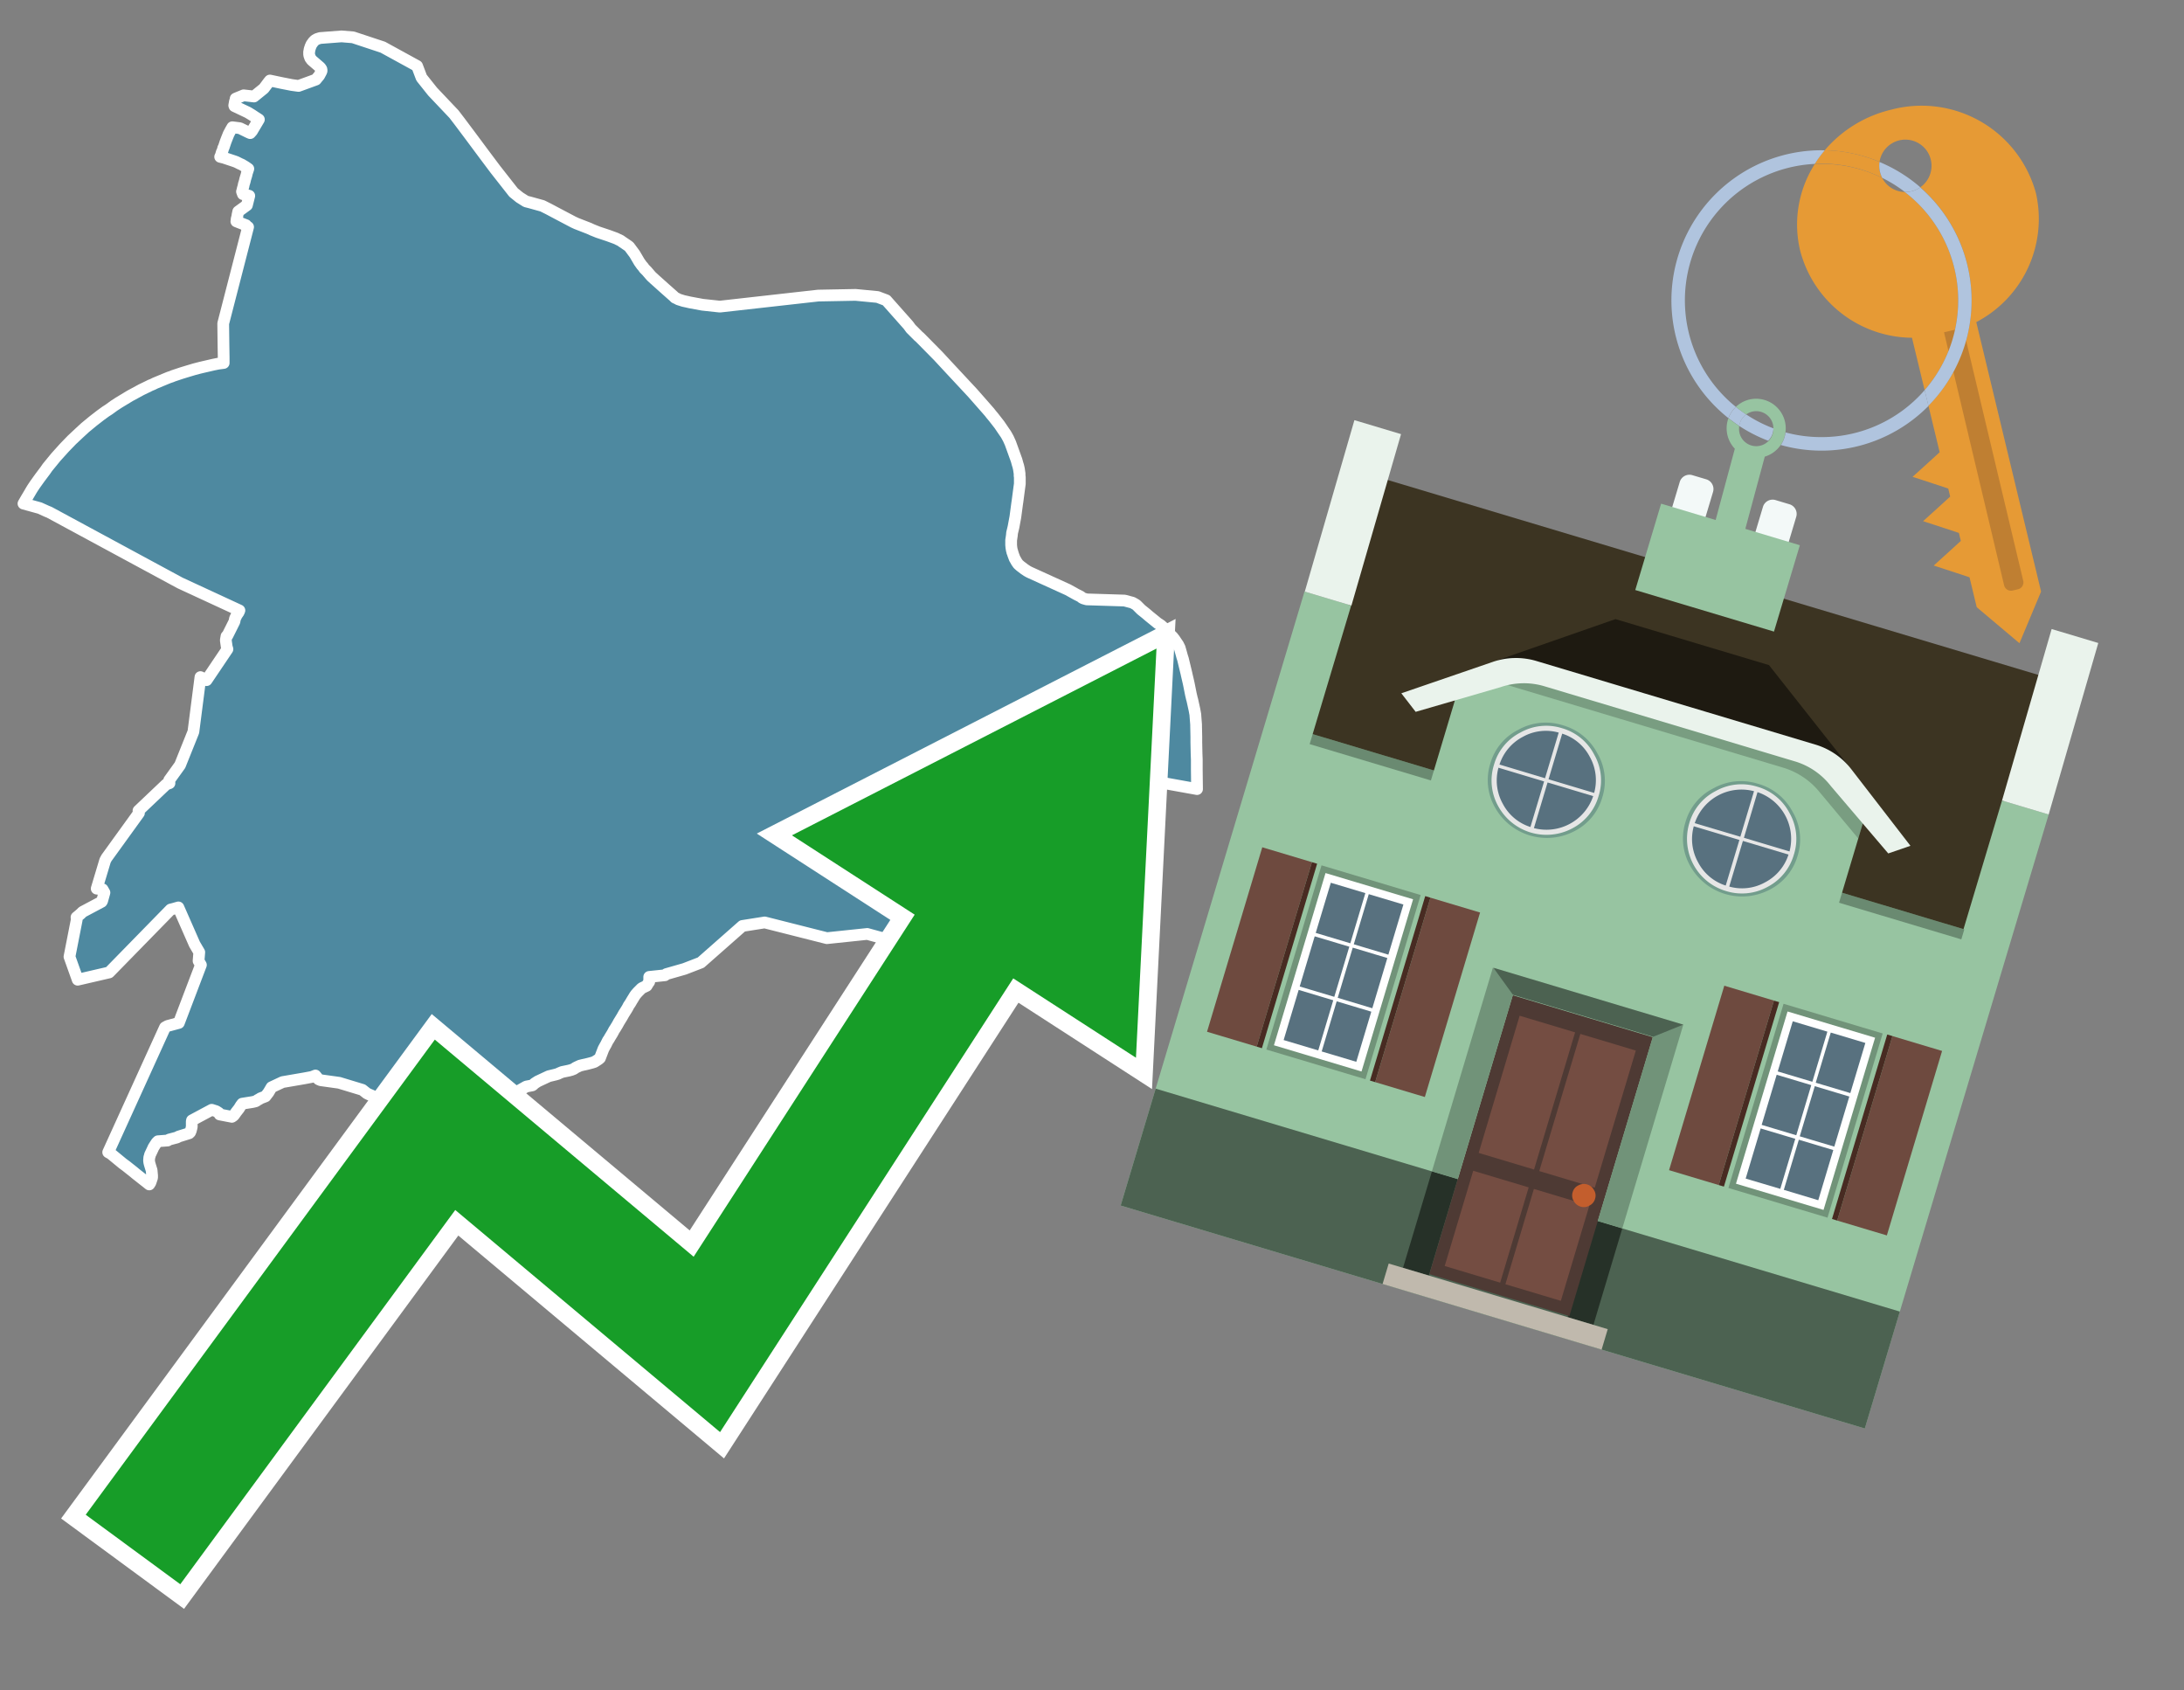 <svg id="Text" xmlns="http://www.w3.org/2000/svg" width="93.05" height="72" viewBox="0 0 93.05 72"><rect x="0" y="0" width="93.05" height="72" fill="#808080" stroke="none"/><polygon points="10.57,9.67 10.47,9.63 10.48,9.59 10.4,9.56 10.07,9.43 10.08,9.39 10.08,9.34 10.1,9.26 10.11,9.23 10.12,9.15 10.15,9.01 10.52,8.74 10.53,8.7 10.62,8.34 10.48,8.3 10.35,8.27 10.31,8.16 10.33,8.1 10.34,8.04 10.35,8.01 10.37,7.94 10.38,7.89 10.39,7.84 10.4,7.81 10.41,7.78 10.43,7.71 10.45,7.62 10.46,7.59 10.5,7.46 10.52,7.37 10.55,7.28 10.58,7.19 10.51,7.14 10.45,7.1 10.3,7.01 10.23,6.98 10.07,6.9 9.99,6.87 9.87,6.83 9.78,6.8 9.66,6.76 9.54,6.72 9.38,6.68 9.41,6.62 9.45,6.48 9.48,6.42 9.49,6.39 9.5,6.36 9.51,6.31 9.53,6.28 9.6,6.07 9.61,6.04 9.68,5.86 9.74,5.71 9.83,5.54 9.9,5.42 10.22,5.46 10.59,5.64 10.66,5.67 10.74,5.58 10.78,5.51 10.87,5.36 11.03,5.09 10.86,4.98 10.74,4.9 10.56,4.79 9.99,4.52 9.98,4.49 10.01,4.32 10.03,4.27 10.04,4.2 10.38,4.06 10.82,4.11 11.24,3.77 11.45,3.49 11.5,3.43 12.02,3.54 12.43,3.62 12.72,3.66 13.46,3.39 13.5,3.34 13.6,3.22 13.68,3.07 13.7,3.02 13.7,2.97 13.69,2.94 13.67,2.91 13.64,2.87 13.28,2.56 13.26,2.53 13.23,2.49 13.21,2.46 13.2,2.42 13.18,2.37 13.17,2.31 13.17,2.24 13.17,2.2 13.18,2.17 13.19,2.1 13.23,1.98 13.27,1.89 13.3,1.85 13.35,1.78 13.38,1.75 13.42,1.71 13.51,1.66 13.64,1.62 14.55,1.55 15.04,1.59 16.31,2.01 17.77,2.81 17.96,3.31 18.43,3.9 19.34,4.86 19.57,5.16 19.63,5.24 20.05,5.8 20.63,6.58 21.11,7.22 21.88,8.2 22.14,8.41 22.41,8.58 22.57,8.62 23.11,8.77 23.19,8.81 23.37,8.9 23.69,9.07 24.43,9.46 24.56,9.52 25.1,9.73 25.23,9.79 25.48,9.89 25.93,10.04 26.23,10.15 26.44,10.25 26.48,10.28 26.76,10.47 26.81,10.51 27.04,10.82 27.24,11.16 27.34,11.3 27.41,11.38 27.43,11.41 27.45,11.44 27.56,11.55 27.68,11.69 27.75,11.77 27.88,11.89 28.36,12.32 28.7,12.62 28.76,12.68 28.85,12.72 28.9,12.75 29.12,12.82 29.26,12.85 29.39,12.88 29.66,12.93 29.93,12.98 30.67,13.06 34.86,12.59 36.45,12.56 37.39,12.65 37.76,12.79 38.7,13.85 38.81,14 39.06,14.25 39.13,14.32 39.19,14.37 39.94,15.13 39.97,15.16 40.35,15.57 41.44,16.74 41.95,17.32 42.16,17.56 42.23,17.65 42.33,17.77 42.58,18.09 42.77,18.37 42.86,18.5 42.96,18.68 43.05,18.88 43.31,19.6 43.36,19.78 43.38,19.84 43.41,19.97 43.44,20.17 43.44,20.26 43.45,20.33 43.45,20.42 43.45,20.49 43.45,20.61 43.44,20.68 43.4,20.98 43.35,21.36 43.34,21.42 43.26,22.02 43.18,22.45 43.12,22.7 43.11,22.81 43.08,23.01 43.08,23.11 43.08,23.18 43.08,23.21 43.09,23.32 43.11,23.44 43.13,23.49 43.13,23.52 43.15,23.56 43.16,23.6 43.17,23.63 43.23,23.79 43.26,23.84 43.31,23.93 43.38,24.03 43.47,24.11 43.64,24.24 43.76,24.32 43.85,24.37 45.5,25.12 45.86,25.32 46.04,25.41 46.1,25.46 46.16,25.49 46.3,25.53 47.91,25.58 48.25,25.67 48.39,25.75 48.43,25.78 48.49,25.84 48.57,25.92 48.62,25.97 48.82,26.13 48.96,26.25 49.33,26.55 49.38,26.58 49.47,26.64 49.51,26.68 49.56,26.72 49.72,26.89 49.82,26.99 49.97,27.14 50,27.18 50.04,27.23 50.1,27.32 50.14,27.38 50.16,27.41 50.19,27.45 50.26,27.59 50.32,27.8 50.37,27.98 50.4,28.07 50.55,28.69 50.56,28.74 50.6,28.91 50.63,29.04 50.65,29.13 50.66,29.18 50.72,29.48 50.74,29.58 50.75,29.62 50.78,29.75 50.8,29.82 50.89,30.23 50.93,30.45 50.93,30.48 50.94,30.61 50.96,30.86 50.96,30.93 50.97,31.39 50.97,31.46 50.97,31.59 50.97,31.62 50.98,32.1 50.99,32.35 50.99,32.79 51,33.61 48.56,33.17 47.32,33.51 46.47,34.3 47.15,35.66 47.38,37.18 45.48,39.53 44.49,39.11 43.53,38.77 42.96,39.5 42.52,39.4 42.51,39.33 41.38,38.6 40.63,39.21 40.63,39.25 40.41,39.37 40.09,39.47 40.03,39.59 39.98,39.65 39.93,39.7 39.88,39.75 39.76,39.88 39.73,39.92 39.63,40.03 39.59,40.06 39.56,40.1 39.33,40.33 39.19,40.47 39.08,40.59 39.04,40.62 38.59,40.28 38.41,40.18 36.95,39.78 35.23,39.96 32.58,39.29 31.63,39.44 29.86,41 29.16,41.27 28.39,41.49 28.33,41.54 27.66,41.61 27.66,41.67 27.66,41.78 27.66,41.82 27.61,41.89 27.58,41.94 27.55,41.99 27.34,42.09 27.28,42.15 27.17,42.26 27.09,42.35 27.04,42.42 26.98,42.52 26.93,42.6 26.86,42.72 26.84,42.75 26.78,42.84 26.74,42.92 26.68,43.02 26.66,43.05 26.63,43.1 26.59,43.16 26.55,43.23 26.5,43.32 26.45,43.4 26.42,43.45 26.37,43.53 26.31,43.64 26.22,43.79 26.16,43.88 26.13,43.94 26.08,44.03 26,44.16 25.93,44.28 25.9,44.32 25.88,44.36 25.81,44.5 25.78,44.55 25.71,44.68 25.56,45.07 25.5,45.12 25.33,45.23 25.24,45.26 25.09,45.3 24.97,45.33 24.83,45.36 24.71,45.39 24.58,45.45 24.52,45.48 24.45,45.53 24.35,45.57 24.24,45.6 23.95,45.66 23.83,45.71 23.77,45.74 23.67,45.77 23.38,45.84 22.91,46.06 22.77,46.15 22.72,46.2 22.68,46.23 22.42,46.28 22.28,46.36 22.12,46.45 22.03,46.5 15.96,46.73 15.85,46.67 15.71,46.61 15.63,46.57 15.44,46.42 14.45,46.12 13.66,46.01 13.57,45.97 13.44,45.81 13.29,45.87 12.97,45.93 12.04,46.09 11.57,46.31 11.44,46.53 11.31,46.7 11.1,46.78 11.04,46.82 10.98,46.85 10.94,46.88 10.89,46.91 10.76,46.94 10.32,47.01 10.26,47.09 10.18,47.22 10.07,47.36 9.97,47.5 9.94,47.53 9.88,47.57 9.36,47.47 9.32,47.4 9.21,47.33 9.02,47.27 8.18,47.72 8.17,47.77 8.17,47.8 8.17,47.85 8.17,47.9 8.17,47.99 8.16,48.04 8.13,48.16 8.1,48.23 8.06,48.27 7.61,48.41 7.54,48.45 7.2,48.54 7.14,48.58 6.73,48.61 6.67,48.67 6.63,48.73 6.54,48.87 6.49,48.98 6.39,49.19 6.38,49.24 6.36,49.3 6.35,49.43 6.36,49.51 6.38,49.59 6.46,49.85 6.48,50.07 6.48,50.16 6.42,50.34 6.41,50.37 6.36,50.45 6.31,50.41 5.79,50 5.73,49.95 5.67,49.9 5.53,49.79 5.48,49.75 5.43,49.71 5.38,49.67 5.23,49.56 4.72,49.14 4.61,49.08 7.03,43.76 7.14,43.7 7.62,43.57 8.56,41.1 8.46,40.93 8.49,40.56 8.29,40.22 7.6,38.65 7.39,38.71 7.27,38.74 4.65,41.42 3.31,41.73 2.96,40.75 3.27,39.17 3.26,39.07 3.31,39.03 3.44,38.92 3.49,38.87 3.52,38.84 4.33,38.41 4.35,38.38 4.45,38.02 4.37,37.88 4.12,37.85 4.48,36.65 4.54,36.54 5.92,34.63 5.9,34.53 7.08,33.41 7.22,33.36 7.21,33.23 7.67,32.59 8.24,31.17 8.54,28.84 8.8,28.97 9.69,27.65 9.66,27.55 9.62,27.27 9.65,27.1 9.69,27.07 9.99,26.47 10,26.41 10.01,26.36 10.03,26.31 10.09,26.19 10.16,26.09 10.18,26.05 10.2,26 7.67,24.83 2.1,21.82 2,21.78 1.69,21.64 1,21.45 1.15,21.19 1.17,21.16 1.34,20.87 1.39,20.79 1.49,20.64 1.69,20.36 1.93,20.04 2.02,19.91 2.38,19.47 2.75,19.06 3.06,18.74 3.22,18.59 3.38,18.44 3.63,18.21 3.97,17.93 4.28,17.69 4.5,17.53 4.64,17.44 4.86,17.28 5.06,17.15 5.54,16.86 6.02,16.6 6.33,16.45 6.41,16.41 6.51,16.37 6.61,16.32 7.02,16.15 7.19,16.08 7.31,16.04 7.38,16.01 7.74,15.89 7.97,15.82 8.27,15.73 8.46,15.68 8.58,15.65 9.1,15.53 9.3,15.49 9.53,15.46 9.53,15.41 9.53,15.24 9.52,14.62 9.51,13.78 " fill="#4e89a0" stroke="#fff" stroke-linejoin="round" stroke-width="0.5"/><polygon points="49.272 27.624 33.741 35.58 38.97 38.959 29.553 53.529 18.525 44.281 3.652 64.518 7.681 67.479 19.396 51.538 30.678 60.999 43.169 41.673 48.398 45.053 49.272 27.624" fill="none" stroke="#fff" stroke-miterlimit="10" stroke-width="1.5"/><polygon points="49.272 27.624 33.741 35.58 38.97 38.959 29.553 53.529 18.525 44.281 3.652 64.518 7.681 67.479 19.396 51.538 30.678 60.999 43.169 41.673 48.398 45.053 49.272 27.624" fill="#179d28"/><path d="M80.19,7.577a1.16,1.16,0,0,1-.094-.251,1.114,1.114,0,0,1-.018-.429A6.367,6.367,0,0,0,77.743,6.4a5.269,5.269,0,0,0-.423.577c.1,0,.192-.007.288-.007A5.794,5.794,0,0,1,80.19,7.577Z" fill="#e69a35"/><path d="M77.608,6.4A6.394,6.394,0,0,0,73.64,17.81a1.26,1.26,0,0,1,.317-.48A5.821,5.821,0,0,1,77.32,6.981a5.269,5.269,0,0,1,.423-.577Z" fill="#b0c4de"/><path d="M84.2,13.72a4.962,4.962,0,0,0,2.545-5.48,5.047,5.047,0,0,0-6.179-3.566A5.322,5.322,0,0,0,77.743,6.4a6.367,6.367,0,0,1,2.335.493,1.114,1.114,0,1,1,1.736,1.084,6.392,6.392,0,0,1,.347,9.3l.479,1.985-.438.4-.716.648.92.3.6.2.082.341-.438.4-.716.648.92.3.605.2.082.341-.438.4-.716.649.92.3.605.2.307,1.274,1.821,1.534.921-2.2Z" fill="#e69a35"/><path d="M81.154,8.179a1.115,1.115,0,0,1-.964-.6,5.794,5.794,0,0,0-2.582-.6c-.1,0-.192,0-.288.007a4.783,4.783,0,0,0-.625,3.685,4.962,4.962,0,0,0,4.765,3.715L82,16.617a5.82,5.82,0,0,0-.846-8.438Z" fill="#e69a35"/><path d="M74.1,18.142a6.386,6.386,0,0,0,1.232.63.73.73,0,0,0,.224-.527h0a5.783,5.783,0,0,1-1.159-.593A.733.733,0,0,0,74.1,18.142Z" fill="#b0c4de"/><path d="M74.4,17.652q-.228-.152-.44-.322a1.26,1.26,0,0,0-.317.48c.148.117.3.228.46.332A.733.733,0,0,1,74.4,17.652Z" fill="#b0c4de"/><path d="M74.824,16.984a1.257,1.257,0,0,0-.867.346c.141.114.288.222.44.322a.731.731,0,0,1,1.159.593h0a.732.732,0,1,1-1.463,0,.7.7,0,0,1,.007-.1c-.158-.1-.312-.215-.46-.332a1.258,1.258,0,0,0,.273,1.3l-.979,3.635,1.275.341.98-3.639a1.266,1.266,0,0,0,.681-.5,1.249,1.249,0,0,0,.2-.538,1.328,1.328,0,0,0,.012-.168A1.262,1.262,0,0,0,74.824,16.984Z" fill="#97c4a1"/><path d="M85.974,25.1l-.226.053a.3.3,0,0,1-.362-.223l-2.56-10.777.81-.193L86.2,24.736A.3.3,0,0,1,85.974,25.1Z" fill="#bf7f32"/><path d="M80.1,7.326a1.16,1.16,0,0,0,.094.251,5.833,5.833,0,0,1,.964.6,1.137,1.137,0,0,0,.287-.031,1.108,1.108,0,0,0,.373-.167A6.371,6.371,0,0,0,80.078,6.9,1.114,1.114,0,0,0,80.1,7.326Z" fill="#b0c4de"/><path d="M77.608,18.618a5.836,5.836,0,0,1-1.534-.2,1.24,1.24,0,0,1-.2.537,6.4,6.4,0,0,0,6.291-1.666L82,16.617A5.807,5.807,0,0,1,77.608,18.618Z" fill="#b0c4de"/><path d="M81.814,7.981a1.108,1.108,0,0,1-.373.167,1.137,1.137,0,0,1-.287.031A5.82,5.82,0,0,1,82,16.617l.161.667a6.392,6.392,0,0,0-.347-9.3Z" fill="#b0c4de"/><polygon points="83.79 39.753 55.78 31.364 58.988 20.404 86.964 28.783 83.79 39.753 83.79 39.753" fill="#3c3422" fill-rule="evenodd"/><polygon points="81.705 53.32 87.284 34.692 85.297 34.097 83.656 39.575 55.926 31.269 57.567 25.791 55.579 25.196 47.746 51.348 79.451 60.844 81.705 53.32" fill="#97c4a1" fill-rule="evenodd"/><rect x="69.522" y="21.148" width="0.444" height="28.983" transform="translate(15.592 92.226) rotate(-73.326)" opacity="0.3"/><polygon points="87.284 34.692 85.297 34.097 87.411 26.793 89.398 27.388 87.284 34.692 87.284 34.692" fill="#eaf3ec" fill-rule="evenodd"/><polygon points="57.578 25.794 55.591 25.199 57.705 17.896 59.692 18.491 57.578 25.794 57.578 25.794" fill="#eaf3ec" fill-rule="evenodd"/><polygon points="79.451 60.844 80.943 55.865 49.238 46.369 47.747 51.348 79.451 60.844 79.451 60.844" fill="#4c6251" fill-rule="evenodd"/><path d="M71.566,20.528l-.522,1.743,1.418.425.523-1.744a.432.432,0,0,0-.289-.536l-.593-.177A.431.431,0,0,0,71.566,20.528Z" fill="#f3f9f8" fill-rule="evenodd"/><path d="M75.111,21.589l-.522,1.743,1.418.425.522-1.743a.43.43,0,0,0-.289-.536l-.593-.178A.43.43,0,0,0,75.111,21.589Z" fill="#f3f9f8" fill-rule="evenodd"/><polygon points="75.368 28.329 68.829 26.37 63.807 28.121 78.733 32.591 75.368 28.329" fill="#1e1a11"/><polygon points="78.248 32.422 64.442 28.287 62.236 28.998 60.064 36.247 77.453 41.455 79.651 34.116 78.248 32.422" fill="#97c4a1"/><path d="M77.74,32.516S65.088,28.725,65,28.7l-.938.43,11.892,3.562a3.175,3.175,0,0,1,1.532,1l1.685,2.02.327-1.09Z" fill-rule="evenodd" opacity="0.2"/><path d="M77.35,31.716,65.458,28.154a3.041,3.041,0,0,0-1.854.037l-3.9,1.339.611.79,3.626-1.054a3.045,3.045,0,0,1,1.855-.037l10.673,3.2A3.028,3.028,0,0,1,78,33.477l2.45,2.874.945-.325-2.518-3.26A3.036,3.036,0,0,0,77.35,31.716Z" fill="#eaf3ec"/><polygon points="76.683 23.223 70.773 21.453 69.671 25.132 75.581 26.902 76.683 23.223 76.683 23.223" fill="#97c4a1" fill-rule="evenodd"/><g id="Symbol_9_0_Layer2_0_MEMBER_8_MEMBER_21_MEMBER_0_FILL" data-name="Symbol 9 0 Layer2 0 MEMBER 8 MEMBER 21 MEMBER 0 FILL"><path d="M66.584,30.892a2.39,2.39,0,0,0-1.891.189,2.317,2.317,0,0,0-1.2,1.448A2.345,2.345,0,0,0,63.7,34.4a2.528,2.528,0,0,0,3.367,1.008,2.339,2.339,0,0,0,1.2-1.447,2.313,2.313,0,0,0-.208-1.87A2.394,2.394,0,0,0,66.584,30.892Z" fill="#729d8c"/></g><g id="Symbol_9_0_Layer2_0_MEMBER_8_MEMBER_21_MEMBER_1_FILL" data-name="Symbol 9 0 Layer2 0 MEMBER 8 MEMBER 21 MEMBER 1 FILL"><path d="M66.547,31.016a2.241,2.241,0,0,0-1.769.185,2.213,2.213,0,0,0-1.127,1.376,2.239,2.239,0,0,0,.185,1.768,2.341,2.341,0,0,0,3.145.942,2.234,2.234,0,0,0,1.126-1.376,2.207,2.207,0,0,0-.185-1.768A2.237,2.237,0,0,0,66.547,31.016Z" fill="#e6e6e6"/></g><g id="Symbol_9_0_Layer2_0_MEMBER_8_MEMBER_21_MEMBER_2_MEMBER_0_FILL" data-name="Symbol 9 0 Layer2 0 MEMBER 8 MEMBER 21 MEMBER 2 MEMBER 0 FILL"><path d="M65.787,33.284,63.843,32.7a2.036,2.036,0,0,0,.186,1.539,2.015,2.015,0,0,0,1.175.986Z" fill="#58717f"/></g><g id="Symbol_9_0_Layer2_0_MEMBER_8_MEMBER_21_MEMBER_2_MEMBER_1_FILL" data-name="Symbol 9 0 Layer2 0 MEMBER 8 MEMBER 21 MEMBER 2 MEMBER 1 FILL"><path d="M65.827,33.148l.582-1.944a2.01,2.01,0,0,0-1.523.178,2.037,2.037,0,0,0-1,1.183Z" fill="#58717f"/></g><g id="Symbol_9_0_Layer2_0_MEMBER_8_MEMBER_21_MEMBER_2_MEMBER_2_FILL" data-name="Symbol 9 0 Layer2 0 MEMBER 8 MEMBER 21 MEMBER 2 MEMBER 2 FILL"><path d="M67.878,33.91l-1.943-.582-.582,1.944a2.1,2.1,0,0,0,2.525-1.362Z" fill="#58717f"/></g><g id="Symbol_9_0_Layer2_0_MEMBER_8_MEMBER_21_MEMBER_2_MEMBER_3_FILL" data-name="Symbol 9 0 Layer2 0 MEMBER 8 MEMBER 21 MEMBER 2 MEMBER 3 FILL"><path d="M66.558,31.249l-.582,1.943,1.943.582a2.031,2.031,0,0,0-.186-1.539A2.009,2.009,0,0,0,66.558,31.249Z" fill="#58717f"/></g><g id="Symbol_9_0_Layer2_0_MEMBER_8_MEMBER_21_MEMBER_0_FILL-2" data-name="Symbol 9 0 Layer2 0 MEMBER 8 MEMBER 21 MEMBER 0 FILL"><path d="M74.9,33.384a2.4,2.4,0,0,0-1.891.189,2.316,2.316,0,0,0-1.2,1.448,2.341,2.341,0,0,0,.209,1.87A2.527,2.527,0,0,0,75.387,37.9a2.345,2.345,0,0,0,1.2-1.447,2.314,2.314,0,0,0-.209-1.87A2.389,2.389,0,0,0,74.9,33.384Z" fill="#729d8c"/></g><g id="Symbol_9_0_Layer2_0_MEMBER_8_MEMBER_21_MEMBER_1_FILL-2" data-name="Symbol 9 0 Layer2 0 MEMBER 8 MEMBER 21 MEMBER 1 FILL"><path d="M74.867,33.508a2.239,2.239,0,0,0-1.768.185,2.21,2.21,0,0,0-1.127,1.376,2.316,2.316,0,0,0,1.564,2.883,2.261,2.261,0,0,0,1.765-.173A2.237,2.237,0,0,0,76.428,36.4a2.209,2.209,0,0,0-.185-1.769A2.239,2.239,0,0,0,74.867,33.508Z" fill="#e6e6e6"/></g><g id="Symbol_9_0_Layer2_0_MEMBER_8_MEMBER_21_MEMBER_2_MEMBER_0_FILL-2" data-name="Symbol 9 0 Layer2 0 MEMBER 8 MEMBER 21 MEMBER 2 MEMBER 0 FILL"><path d="M74.107,35.776l-1.943-.582a2.031,2.031,0,0,0,.186,1.539,2.009,2.009,0,0,0,1.175.986Z" fill="#58717f"/></g><g id="Symbol_9_0_Layer2_0_MEMBER_8_MEMBER_21_MEMBER_2_MEMBER_1_FILL-2" data-name="Symbol 9 0 Layer2 0 MEMBER 8 MEMBER 21 MEMBER 2 MEMBER 1 FILL"><path d="M74.148,35.64,74.73,33.7a2.1,2.1,0,0,0-2.525,1.362Z" fill="#58717f"/></g><g id="Symbol_9_0_Layer2_0_MEMBER_8_MEMBER_21_MEMBER_2_MEMBER_2_FILL-2" data-name="Symbol 9 0 Layer2 0 MEMBER 8 MEMBER 21 MEMBER 2 MEMBER 2 FILL"><path d="M76.2,36.4l-1.943-.582-.582,1.944a2.015,2.015,0,0,0,1.523-.178A2.036,2.036,0,0,0,76.2,36.4Z" fill="#58717f"/></g><g id="Symbol_9_0_Layer2_0_MEMBER_8_MEMBER_21_MEMBER_2_MEMBER_3_FILL-2" data-name="Symbol 9 0 Layer2 0 MEMBER 8 MEMBER 21 MEMBER 2 MEMBER 3 FILL"><path d="M74.879,33.741,74.3,35.684l1.943.582a2.1,2.1,0,0,0-1.361-2.525Z" fill="#58717f"/></g><polygon points="51.426 43.946 53.542 44.58 55.896 36.723 53.78 36.089 51.426 43.946 51.426 43.946" fill="#6e4a3f" fill-rule="evenodd"/><polygon points="53.542 44.58 53.764 44.647 56.117 36.789 55.896 36.723 53.542 44.58 53.542 44.58" fill="#482b22" fill-rule="evenodd"/><polygon points="60.706 46.726 58.59 46.092 60.943 38.235 63.059 38.868 60.706 46.726 60.706 46.726" fill="#6e4a3f" fill-rule="evenodd"/><polygon points="58.59 46.092 58.368 46.026 60.722 38.168 60.943 38.235 58.59 46.092 58.59 46.092" fill="#482b22" fill-rule="evenodd"/><rect x="53.146" y="39.209" width="8.19" height="4.408" transform="translate(1.145 84.365) rotate(-73.326)" fill="#719379"/><polygon points="60.205 38.304 56.474 37.187 54.277 44.522 58.008 45.639 60.205 38.304 60.205 38.304" fill="#fff" fill-rule="evenodd"/><path d="M59.792,38.527l-.64,2.136-1.474-.442.639-2.135,1.475.441Zm-1.621-.485-.64,2.136-1.474-.442L56.7,37.6l1.474.442Zm-2.158,1.84,1.475.441-.64,2.136-1.474-.441.639-2.136Zm-.683,2.282,1.474.441-.639,2.136L54.69,44.3l.64-2.135Zm.981,2.621.639-2.136,1.475.442-.64,2.135-1.474-.441Zm2.158-1.84L56.994,42.5l.64-2.136,1.474.442-.639,2.136Z" fill="#58717f" fill-rule="evenodd"/><polygon points="80.39 52.621 78.274 51.988 80.628 44.13 82.743 44.764 80.39 52.621 80.39 52.621" fill="#6e4a3f" fill-rule="evenodd"/><polygon points="78.274 51.988 78.053 51.921 80.406 44.064 80.628 44.13 78.274 51.988 78.274 51.988" fill="#482b22" fill-rule="evenodd"/><polygon points="71.111 49.842 73.227 50.476 75.58 42.619 73.464 41.985 71.111 49.842 71.111 49.842" fill="#6e4a3f" fill-rule="evenodd"/><polygon points="73.227 50.476 73.448 50.542 75.802 42.685 75.58 42.619 73.227 50.476 73.227 50.476" fill="#482b22" fill-rule="evenodd"/><rect x="72.83" y="45.105" width="8.19" height="4.408" transform="translate(9.534 107.426) rotate(-73.326)" fill="#719379"/><polygon points="76.159 43.083 79.889 44.2 77.692 51.535 73.962 50.418 76.159 43.083 76.159 43.083" fill="#fff" fill-rule="evenodd"/><path d="M76.381,43.5l1.475.442-.64,2.135-1.475-.441.64-2.136ZM78,43.981l1.474.442-.64,2.136-1.474-.442L78,43.981Zm.791,2.724-.64,2.135L76.679,48.4l.64-2.136,1.474.442Zm-.684,2.282-.639,2.135L76,50.68l.64-2.135,1.474.442Zm-2.26,1.65L74.375,50.2l.639-2.135,1.475.441-.64,2.136Zm-.791-2.724.64-2.135,1.474.441-.639,2.136-1.475-.442Z" fill="#58717f" fill-rule="evenodd"/><polygon points="67.888 56.431 69.118 52.323 68.019 51.994 66.789 56.102 67.888 56.431 67.888 56.431" fill="#263128" fill-rule="evenodd"/><polygon points="60.877 54.331 62.108 50.223 61.007 49.894 59.776 54.002 60.877 54.331 60.877 54.331" fill="#263128" fill-rule="evenodd"/><g id="Symbol_9_0_Layer2_0_MEMBER_8_MEMBER_12_MEMBER_0_FILL" data-name="Symbol 9 0 Layer2 0 MEMBER 8 MEMBER 12 MEMBER 0 FILL"><path d="M70.418,44.178l-5.965-1.786L60.9,54.27l5.964,1.786Z" fill="#4e3a34"/></g><g id="Symbol_9_0_Layer2_0_MEMBER_8_MEMBER_12_MEMBER_1_MEMBER_0_FILL" data-name="Symbol 9 0 Layer2 0 MEMBER 8 MEMBER 12 MEMBER 1 MEMBER 0 FILL"><path d="M65.358,49.815l1.75-5.843-2.363-.708L63,49.107Z" fill="#744d42"/></g><g id="Symbol_9_0_Layer2_0_MEMBER_8_MEMBER_12_MEMBER_1_MEMBER_1_FILL" data-name="Symbol 9 0 Layer2 0 MEMBER 8 MEMBER 12 MEMBER 1 MEMBER 1 FILL"><path d="M67.331,44.039l-1.75,5.842,2.364.708,1.75-5.842Z" fill="#744d42"/></g><g id="Symbol_9_0_Layer2_0_MEMBER_8_MEMBER_12_MEMBER_2_MEMBER_0_FILL" data-name="Symbol 9 0 Layer2 0 MEMBER 8 MEMBER 12 MEMBER 2 MEMBER 0 FILL"><path d="M63.915,54.633l1.215-4.058-2.363-.707-1.215,4.057Z" fill="#744d42"/></g><g id="Symbol_9_0_Layer2_0_MEMBER_8_MEMBER_12_MEMBER_2_MEMBER_1_FILL" data-name="Symbol 9 0 Layer2 0 MEMBER 8 MEMBER 12 MEMBER 2 MEMBER 1 FILL"><path d="M66.5,55.407l1.215-4.057-2.363-.708L64.138,54.7Z" fill="#744d42"/></g><g id="Symbol_9_0_Layer2_0_MEMBER_8_MEMBER_13_FILL" data-name="Symbol 9 0 Layer2 0 MEMBER 8 MEMBER 13 FILL"><path d="M67.959,51.058a.439.439,0,0,0-.045-.367.487.487,0,0,0-.669-.2.445.445,0,0,0-.239.282.457.457,0,0,0,.041.378.481.481,0,0,0,.293.242.459.459,0,0,0,.377-.042A.453.453,0,0,0,67.959,51.058Z" fill="#c35e2d"/></g><g id="Symbol_9_0_Layer2_0_MEMBER_8_MEMBER_14_FILL" data-name="Symbol 9 0 Layer2 0 MEMBER 8 MEMBER 14 FILL"><path d="M64.557,42.047l-.951-.833-2.6,8.68,1.1.329Z" fill="#719379"/></g><g id="Symbol_9_0_Layer2_0_MEMBER_8_MEMBER_15_FILL" data-name="Symbol 9 0 Layer2 0 MEMBER 8 MEMBER 15 FILL"><path d="M71.718,43.643l-1.2.19L68.072,52.01l1.046.313Z" fill="#719379"/></g><g id="Symbol_9_0_Layer2_0_MEMBER_8_MEMBER_16_FILL" data-name="Symbol 9 0 Layer2 0 MEMBER 8 MEMBER 16 FILL"><path d="M63.627,41.22l.836,1.156,5.961,1.786,1.294-.519Z" fill="#4c6251"/></g><polygon points="58.905 54.69 59.166 53.819 68.498 56.614 68.237 57.485 58.905 54.69 58.905 54.69" fill="#c0b9ad" fill-rule="evenodd"/></svg>